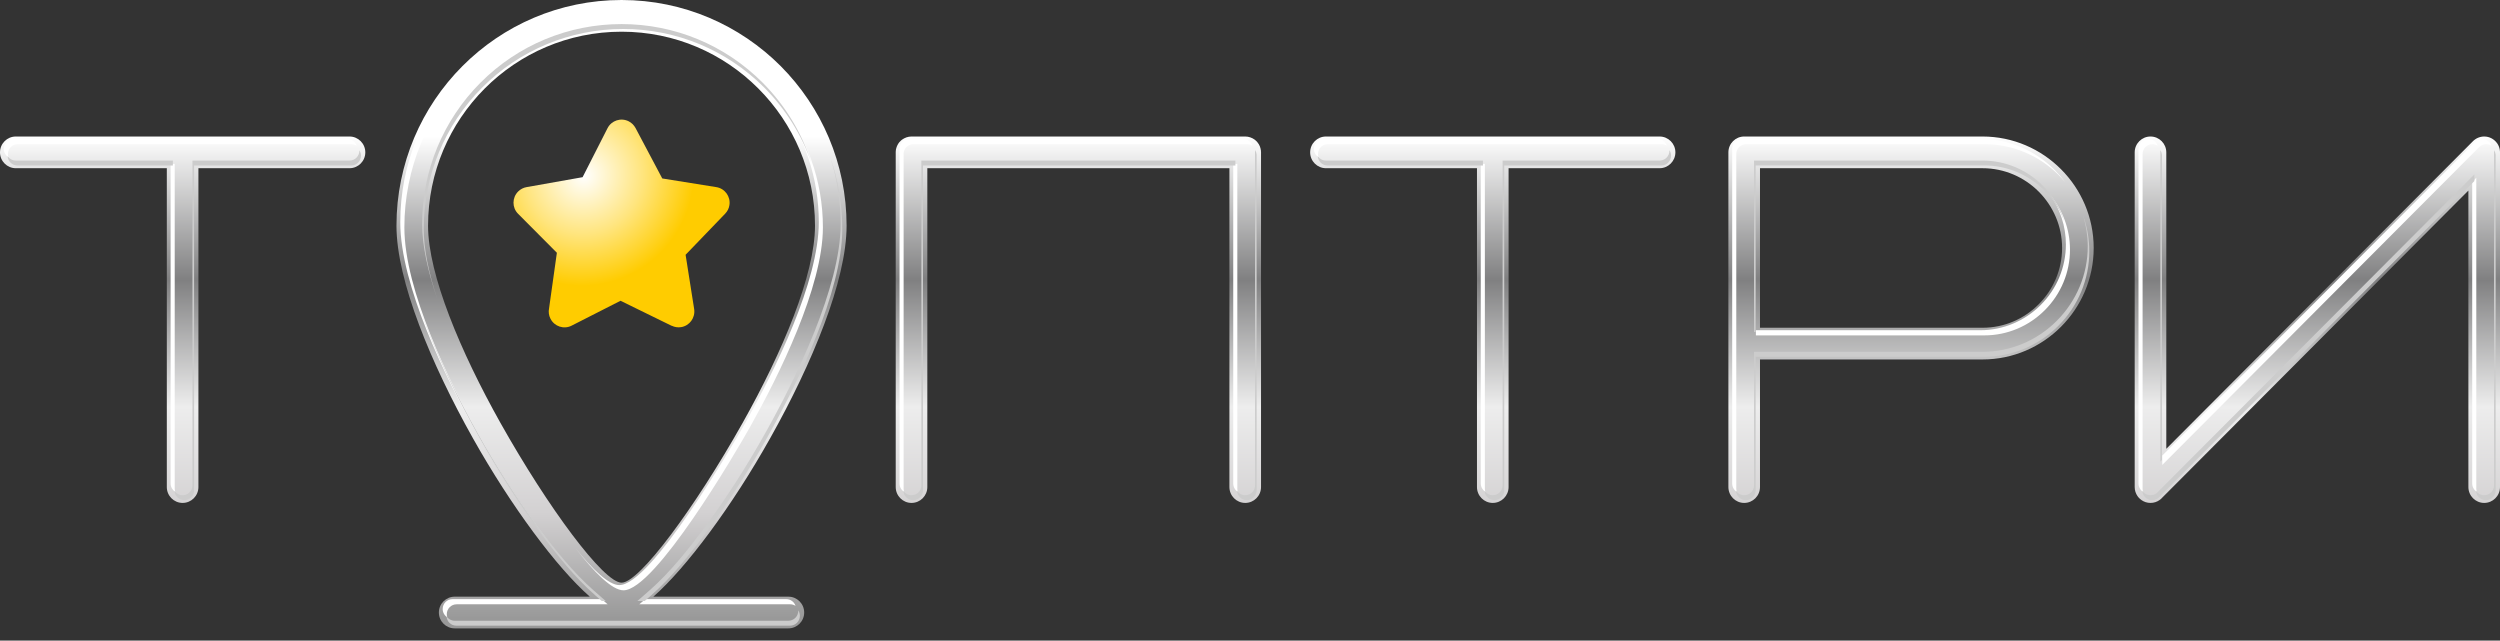 <?xml version="1.0" encoding="UTF-8"?> <svg xmlns="http://www.w3.org/2000/svg" width="160" height="41" viewBox="0 0 160 41" fill="none"><rect x="0" y="0" width="160" height="41" fill="#333333" stroke="none"/><path fill-rule="evenodd" clip-rule="evenodd" d="M40.673 8.191L42.385 11.421L45.844 11.976C46.392 12.062 46.769 12.579 46.683 13.129C46.65 13.345 46.55 13.531 46.411 13.675L43.878 16.306L44.427 19.785C44.508 20.335 44.136 20.852 43.583 20.938C43.373 20.971 43.167 20.933 42.991 20.847L42.986 20.852L39.714 19.249L36.584 20.842C36.088 21.096 35.482 20.895 35.23 20.397C35.12 20.187 35.096 19.957 35.139 19.742L35.64 16.177L33.159 13.684C32.763 13.292 32.768 12.651 33.159 12.258C33.312 12.105 33.503 12.009 33.698 11.976L37.286 11.34L38.879 8.21C39.132 7.708 39.742 7.512 40.239 7.765C40.429 7.861 40.577 8.014 40.673 8.191Z" fill="url(#paint0_radial_61_41)"></path><path d="M50.457 38.187C51.015 38.187 51.468 38.642 51.468 39.201C51.468 39.761 51.015 40.216 50.457 40.216H29.1C28.541 40.216 28.088 39.761 28.088 39.201C28.088 38.642 28.541 38.187 29.1 38.187H37.748C35.626 36.326 32.701 32.383 30.264 28.043C27.583 23.263 25.374 17.957 25.374 14.445C25.374 10.459 26.986 6.847 29.596 4.23C32.2 1.617 35.802 0 39.781 0C43.754 0 47.356 1.617 49.965 4.23C52.57 6.847 54.182 10.459 54.182 14.445C54.182 17.957 51.978 23.263 49.293 28.043C46.86 32.383 43.936 36.326 41.813 38.187H50.457ZM160 31.172C160 31.732 159.547 32.187 158.989 32.187C158.431 32.187 157.977 31.732 157.977 31.172V12.196L138.357 31.876C138.342 31.89 138.328 31.905 138.314 31.924H138.309L138.295 31.938L138.29 31.943L138.252 31.972L138.237 31.981L138.228 31.991L138.218 31.995L138.209 32.005C138.047 32.12 137.846 32.187 137.631 32.187C137.417 32.187 137.216 32.12 137.054 32.005L137.045 31.995L137.035 31.991L137.026 31.981L137.016 31.972L136.973 31.943L136.968 31.938L136.954 31.924C136.93 31.9 136.906 31.876 136.883 31.852L136.868 31.833H136.863L136.83 31.79L136.821 31.775L136.816 31.771L136.806 31.756L136.801 31.752C136.687 31.584 136.62 31.388 136.62 31.172V9.751C136.62 9.191 137.073 8.737 137.631 8.737C138.19 8.737 138.643 9.191 138.643 9.751V28.723L158.249 9.057C158.435 8.861 158.698 8.737 158.989 8.737C159.323 8.737 159.618 8.9 159.804 9.153L159.814 9.163L159.819 9.172C159.905 9.297 159.967 9.445 159.99 9.603V9.622V9.632C159.995 9.656 159.995 9.68 160 9.703V9.723V9.727V9.751V31.172ZM111.628 8.737H126.884C128.84 8.737 130.619 9.541 131.907 10.833C133.195 12.124 133.996 13.909 133.996 15.871C133.996 17.833 133.195 19.617 131.907 20.909C130.619 22.201 128.84 23.005 126.884 23.005H112.639V31.172C112.639 31.732 112.186 32.187 111.628 32.187C111.07 32.187 110.617 31.732 110.617 31.172V21.991V9.751C110.617 9.191 111.07 8.737 111.628 8.737ZM126.884 10.766H112.639V20.976H126.884C128.281 20.976 129.555 20.402 130.476 19.474C131.401 18.55 131.974 17.273 131.974 15.871C131.974 14.469 131.401 13.191 130.476 12.263C129.555 11.34 128.281 10.766 126.884 10.766ZM96.549 31.172C96.549 31.732 96.095 32.187 95.537 32.187C94.979 32.187 94.526 31.732 94.526 31.172V10.766H84.861C84.303 10.766 83.85 10.311 83.85 9.751C83.85 9.191 84.303 8.737 84.861 8.737H95.509H95.537H95.561H106.213C106.772 8.737 107.225 9.191 107.225 9.751C107.225 10.311 106.772 10.766 106.213 10.766H96.549V31.172ZM80.706 31.172C80.706 31.732 80.253 32.187 79.695 32.187C79.137 32.187 78.683 31.732 78.683 31.172V10.766H59.349V31.172C59.349 31.732 58.896 32.187 58.337 32.187C57.779 32.187 57.326 31.732 57.326 31.172V9.766V9.751V9.723V9.699L57.331 9.675V9.67V9.646L57.336 9.622V9.598L57.34 9.569L57.345 9.546L57.35 9.522L57.36 9.498L57.364 9.474L57.374 9.45L57.379 9.426L57.388 9.402L57.398 9.378L57.407 9.354L57.417 9.335L57.426 9.311L57.436 9.287L57.45 9.268L57.46 9.244L57.474 9.225L57.484 9.206L57.498 9.182L57.512 9.163L57.526 9.144L57.541 9.124L57.555 9.105L57.574 9.086L57.589 9.067L57.608 9.053L57.622 9.034L57.641 9.019V9.014L57.655 9L57.674 8.986L57.694 8.967L57.713 8.952L57.732 8.938C57.903 8.813 58.113 8.737 58.337 8.737H58.361H79.666H79.695C79.919 8.737 80.129 8.813 80.3 8.938L80.32 8.952L80.334 8.967H80.339L80.353 8.986L80.372 9L80.391 9.014V9.019L80.41 9.034L80.425 9.053L80.444 9.067L80.458 9.086L80.472 9.105L80.487 9.124L80.501 9.144H80.506L80.515 9.163H80.52L80.529 9.182L80.544 9.206L80.558 9.225L80.572 9.244L80.582 9.268L80.591 9.287L80.606 9.311L80.615 9.335L80.625 9.354L80.635 9.378L80.644 9.402L80.649 9.426L80.658 9.45L80.668 9.474L80.673 9.498L80.677 9.522L80.682 9.546L80.687 9.569L80.692 9.598L80.697 9.622L80.701 9.646V9.67V9.675V9.699L80.706 9.723V9.751V9.766V31.172ZM12.699 31.172C12.699 31.732 12.246 32.187 11.688 32.187C11.129 32.187 10.676 31.732 10.676 31.172V10.766H1.011C0.453 10.766 0 10.311 0 9.751C0 9.191 0.453 8.737 1.011 8.737H11.659H11.688H11.721H22.369C22.927 8.737 23.38 9.191 23.38 9.751C23.38 10.311 22.927 10.766 22.369 10.766H12.699V31.172ZM48.534 5.665C46.292 3.416 43.201 2.029 39.781 2.029C36.36 2.029 33.264 3.416 31.022 5.665C28.785 7.909 27.396 11.014 27.396 14.445C27.396 17.579 29.486 22.531 32.024 27.058C35.091 32.517 38.636 37.292 39.781 37.292C40.925 37.292 44.465 32.517 47.532 27.058C50.075 22.531 52.16 17.579 52.16 14.445C52.16 11.014 50.776 7.909 48.534 5.665Z" fill="url(#paint1_linear_61_41)"></path><path fill-rule="evenodd" clip-rule="evenodd" d="M50.318 38.345H41.293L40.916 38.675H50.581C50.705 38.675 50.815 38.714 50.915 38.776C50.829 38.522 50.595 38.345 50.318 38.345ZM50.781 5.68C50.404 5.187 49.994 4.718 49.555 4.273C46.917 1.627 43.373 0.153 39.637 0.153C35.907 0.153 32.363 1.627 29.724 4.273C27.087 6.919 25.617 10.474 25.617 14.22C25.617 18.249 28.489 24.125 30.459 27.632C31.609 29.685 32.892 31.694 34.29 33.589C34.609 34.024 34.948 34.469 35.306 34.914C35.044 34.579 34.791 34.249 34.552 33.924C33.154 32.029 31.871 30.015 30.721 27.962C28.751 24.455 25.88 18.584 25.88 14.551C25.88 10.809 27.349 7.254 29.987 4.608C32.625 1.962 36.169 0.488 39.9 0.488C43.635 0.488 47.179 1.962 49.818 4.608C50.156 4.952 50.481 5.306 50.781 5.68ZM38.507 38.345H28.961C28.613 38.345 28.331 38.627 28.331 38.977C28.331 39.202 28.451 39.398 28.627 39.508C28.604 39.446 28.594 39.379 28.594 39.307C28.594 38.958 28.875 38.675 29.224 38.675H38.889L38.507 38.345ZM49.794 6.46C51.482 8.675 52.403 11.388 52.403 14.22C52.403 18.034 49.584 23.709 47.728 27.015C46.807 28.651 41.655 37.446 39.637 37.446C38.96 37.446 37.925 36.45 36.818 35.063C38.025 36.623 39.17 37.78 39.9 37.78C41.918 37.78 47.07 28.986 47.99 27.35C49.846 24.044 52.666 18.364 52.666 14.551C52.666 11.579 51.649 8.737 49.794 6.46ZM159.442 9.321C159.423 9.263 159.399 9.211 159.366 9.163L159.356 9.149C159.237 8.986 159.051 8.89 158.85 8.89C158.674 8.89 158.512 8.962 158.388 9.096L138.385 29.158V29.756L158.65 9.431C158.774 9.297 158.936 9.225 159.113 9.225C159.232 9.225 159.346 9.259 159.442 9.321ZM138.089 9.321C138.004 9.072 137.77 8.89 137.493 8.89C137.145 8.89 136.863 9.173 136.863 9.522V30.943C136.863 31.072 136.902 31.197 136.978 31.302L136.992 31.326L137.021 31.359L137.03 31.374C137.04 31.383 137.054 31.398 137.064 31.407L137.073 31.417L137.121 31.45L137.135 31.46L137.159 31.479C137.135 31.412 137.126 31.345 137.126 31.278V9.857C137.126 9.507 137.407 9.225 137.756 9.225C137.875 9.225 137.989 9.259 138.089 9.321ZM158.221 11.642V30.943C158.221 31.168 158.34 31.364 158.516 31.479C158.493 31.417 158.483 31.345 158.483 31.278V11.378L158.221 11.642ZM111.49 8.89C111.141 8.89 110.86 9.173 110.86 9.522V30.943C110.86 31.168 110.974 31.364 111.156 31.479C111.132 31.417 111.122 31.345 111.122 31.278V9.857C111.122 9.507 111.404 9.225 111.747 9.225H127.003C128.792 9.225 130.495 9.938 131.759 11.206C131.897 11.345 132.026 11.488 132.155 11.642C131.955 11.369 131.735 11.115 131.497 10.876C130.233 9.608 128.534 8.89 126.741 8.89H111.49ZM131.168 12.421C131.84 13.35 132.217 14.474 132.217 15.642C132.217 17.101 131.635 18.488 130.609 19.517C129.579 20.551 128.196 21.134 126.741 21.134H112.377V21.465H127.003C128.458 21.465 129.841 20.881 130.867 19.852C131.897 18.823 132.479 17.436 132.479 15.976C132.479 14.665 132.007 13.407 131.168 12.421ZM106.671 9.321C106.586 9.072 106.352 8.89 106.075 8.89H95.423H95.399H95.375H84.718C84.37 8.89 84.088 9.173 84.088 9.522C84.088 9.747 84.207 9.948 84.384 10.058C84.365 9.996 84.351 9.929 84.351 9.857C84.351 9.507 84.632 9.225 84.98 9.225H95.638H95.661H95.68H106.338C106.462 9.225 106.576 9.259 106.671 9.321ZM94.769 10.488V30.943C94.769 31.168 94.888 31.364 95.065 31.479C95.041 31.417 95.032 31.345 95.032 31.278V10.488H94.769ZM80.148 9.321L80.143 9.307L80.134 9.278L80.119 9.249L80.105 9.22L80.091 9.196L80.076 9.173L80.048 9.134L80.029 9.11L80 9.077L79.976 9.058L79.952 9.034L79.928 9.019C79.819 8.933 79.69 8.89 79.556 8.89H58.218H58.194C58.066 8.89 57.932 8.933 57.822 9.015L57.798 9.034L57.775 9.058L57.751 9.077L57.732 9.101L57.713 9.125L57.694 9.144L57.674 9.173L57.66 9.196L57.636 9.235L57.622 9.263L57.612 9.292L57.603 9.321L57.593 9.35L57.584 9.378L57.579 9.412L57.574 9.44L57.569 9.474V9.507V30.943C57.569 31.168 57.684 31.364 57.865 31.479C57.841 31.417 57.832 31.345 57.832 31.278V9.838V9.804L57.837 9.775L57.841 9.747L57.846 9.713L57.856 9.684L57.865 9.651L57.875 9.622L57.884 9.598L57.899 9.57L57.922 9.531L57.937 9.503L57.956 9.479L57.975 9.455L57.994 9.431L58.013 9.412L58.037 9.388L58.061 9.369L58.085 9.35C58.194 9.268 58.323 9.225 58.457 9.225H58.481H79.819C79.933 9.225 80.048 9.259 80.148 9.321ZM78.927 10.488V30.943C78.927 31.168 79.041 31.364 79.218 31.479C79.199 31.417 79.189 31.345 79.189 31.278V10.488H78.927ZM22.822 9.321C22.741 9.072 22.507 8.895 22.225 8.895H11.578L11.549 8.89L11.521 8.895H0.873C0.525 8.895 0.243 9.177 0.243 9.522C0.243 9.747 0.358 9.948 0.539 10.058C0.515 9.996 0.506 9.929 0.506 9.857C0.506 9.507 0.787 9.225 1.131 9.225H11.783H11.812H11.84H22.488C22.612 9.225 22.726 9.259 22.822 9.321ZM10.919 10.488V30.943C10.919 31.168 11.039 31.364 11.215 31.479C11.196 31.417 11.182 31.345 11.182 31.278V10.488H10.919Z" fill="white"></path><path fill-rule="evenodd" clip-rule="evenodd" d="M41.259 38.464L41.665 38.11C42.977 36.962 44.198 35.426 45.233 34.029C46.631 32.134 47.914 30.12 49.064 28.067C51.034 24.56 53.906 18.689 53.906 14.655C53.906 13.067 53.639 11.507 53.133 10.043C53.572 11.416 53.801 12.861 53.801 14.34C53.801 18.373 50.929 24.249 48.959 27.751C47.809 29.804 46.526 31.818 45.128 33.713C44.093 35.11 42.872 36.646 41.56 37.794L40.792 38.464H41.259ZM26.786 19.479C27.797 22.574 29.438 25.809 30.702 28.067C31.857 30.12 33.135 32.134 34.533 34.029C35.568 35.426 36.794 36.962 38.106 38.11L38.512 38.464H38.764L38.001 37.794C36.689 36.646 35.463 35.11 34.428 33.713C33.03 31.818 31.752 29.804 30.598 27.751C29.376 25.574 27.802 22.479 26.786 19.479ZM28.58 39.445C28.594 39.78 28.871 40.043 29.204 40.043H50.562C50.91 40.043 51.191 39.761 51.191 39.412C51.191 39.282 51.153 39.163 51.087 39.062V39.096C51.087 39.445 50.805 39.727 50.457 39.727H29.1C28.885 39.727 28.689 39.617 28.58 39.445ZM48.911 5.603C50.285 6.986 51.315 8.641 51.94 10.44C51.325 8.517 50.261 6.751 48.806 5.287C46.402 2.88 43.177 1.541 39.781 1.541C36.384 1.541 33.154 2.88 30.755 5.287C28.351 7.698 27.015 10.933 27.015 14.34C27.015 15.742 27.396 17.392 27.969 19.081C27.454 17.502 27.12 15.966 27.12 14.655C27.12 11.249 28.456 8.009 30.86 5.603C33.259 3.196 36.489 1.856 39.886 1.856C43.282 1.856 46.507 3.196 48.911 5.603ZM159.723 31.383V9.943V9.928C159.719 9.914 159.719 9.899 159.719 9.885L159.714 9.871C159.704 9.775 159.666 9.689 159.618 9.612V9.627V31.067C159.618 31.412 159.337 31.694 158.989 31.694C158.769 31.694 158.578 31.584 158.464 31.416C158.483 31.747 158.76 32.01 159.094 32.01C159.442 32.01 159.723 31.727 159.723 31.383ZM138.366 29.44V9.962C138.366 9.832 138.328 9.708 138.261 9.608V9.646V29.546L138.366 29.44ZM137.107 31.416C137.116 31.531 137.154 31.646 137.221 31.742L137.236 31.761L137.264 31.794L137.274 31.809C137.283 31.818 137.298 31.833 137.312 31.842L137.321 31.852L137.364 31.89L137.379 31.9C137.484 31.971 137.608 32.01 137.736 32.01C137.865 32.01 137.989 31.971 138.094 31.9L138.118 31.885L138.151 31.857L138.161 31.842C138.171 31.837 138.18 31.828 138.19 31.818L158.359 11.588V11.167L138.085 31.503C138.075 31.512 138.066 31.522 138.056 31.531L138.047 31.541L138.013 31.57L137.989 31.584C137.884 31.656 137.76 31.694 137.631 31.694C137.503 31.694 137.379 31.656 137.274 31.584L137.259 31.574L137.216 31.536L137.207 31.531C137.193 31.517 137.178 31.503 137.169 31.493L137.159 31.483L137.131 31.445L137.116 31.426L137.107 31.416ZM111.103 31.416C111.122 31.747 111.399 32.01 111.733 32.01C112.081 32.01 112.363 31.727 112.363 31.383V22.833H126.989C128.778 22.833 130.476 22.115 131.74 20.847C133.004 19.579 133.715 17.876 133.715 16.081C133.715 15.292 133.581 14.521 133.319 13.799C133.51 14.431 133.615 15.091 133.615 15.765C133.615 17.56 132.899 19.263 131.635 20.531C130.371 21.799 128.673 22.517 126.884 22.517H112.258V31.067C112.258 31.412 111.976 31.694 111.628 31.694C111.408 31.694 111.218 31.584 111.103 31.416ZM126.989 10.588C128.444 10.588 129.822 11.172 130.853 12.206C131.42 12.775 131.854 13.454 132.126 14.201C131.869 13.335 131.397 12.541 130.748 11.89C129.717 10.856 128.339 10.277 126.884 10.277H112.258V21.254H112.363V10.588H126.989ZM96.272 31.383V10.593H106.318C106.667 10.593 106.948 10.311 106.948 9.962C106.948 9.832 106.91 9.708 106.843 9.612V9.646C106.843 9.995 106.562 10.277 106.213 10.277H96.167V31.067C96.167 31.412 95.885 31.694 95.537 31.694C95.318 31.694 95.127 31.584 95.013 31.416C95.032 31.747 95.308 32.01 95.642 32.01C95.99 32.01 96.272 31.727 96.272 31.383ZM84.336 9.995C84.355 10.325 84.627 10.593 84.961 10.593H94.908V10.277H84.861C84.642 10.277 84.451 10.163 84.336 9.995ZM80.425 31.383V9.943V9.909L80.42 9.861L80.415 9.832L80.406 9.804L80.401 9.77L80.391 9.742L80.377 9.713L80.362 9.684L80.353 9.66L80.339 9.636L80.32 9.608V9.627L80.324 31.067C80.324 31.412 80.043 31.694 79.695 31.694C79.475 31.694 79.284 31.584 79.17 31.416C79.189 31.747 79.461 32.01 79.8 32.01C80.143 32.01 80.425 31.727 80.425 31.383ZM57.813 31.416C57.832 31.747 58.108 32.01 58.443 32.01C58.791 32.01 59.072 31.727 59.072 31.383V10.593H79.065V10.277H58.967V31.067C58.967 31.412 58.686 31.694 58.337 31.694C58.118 31.694 57.927 31.584 57.813 31.416ZM12.422 31.383V10.593H22.474C22.822 10.593 23.103 10.311 23.103 9.962C23.103 9.832 23.06 9.713 22.993 9.612L22.998 9.646C22.998 9.995 22.717 10.277 22.369 10.277H12.317V31.067C12.317 31.412 12.036 31.694 11.688 31.694C11.473 31.694 11.277 31.584 11.168 31.416C11.187 31.747 11.459 32.01 11.793 32.01C12.141 32.01 12.422 31.727 12.422 31.383ZM0.487 9.995C0.506 10.325 0.778 10.593 1.116 10.593H11.063V10.277H1.011C0.792 10.277 0.601 10.163 0.487 9.995Z" fill="#CCCCCC"></path><defs><radialGradient id="paint0_radial_61_41" cx="0" cy="0" r="1" gradientUnits="userSpaceOnUse" gradientTransform="translate(37.37 11.233) rotate(40.757) scale(6.989 7.111)"><stop stop-color="white"></stop><stop offset="0.529" stop-color="#FFE57F"></stop><stop offset="1" stop-color="#FFCC00"></stop></radialGradient><linearGradient id="paint1_linear_61_41" x1="69.004" y1="39.575" x2="69.004" y2="8.737" gradientUnits="userSpaceOnUse"><stop stop-color="#999999"></stop><stop offset="0.22" stop-color="#D3D1D2"></stop><stop offset="0.439" stop-color="#EDEDED"></stop><stop offset="0.702" stop-color="#808081"></stop><stop offset="1" stop-color="white"></stop></linearGradient></defs></svg> 